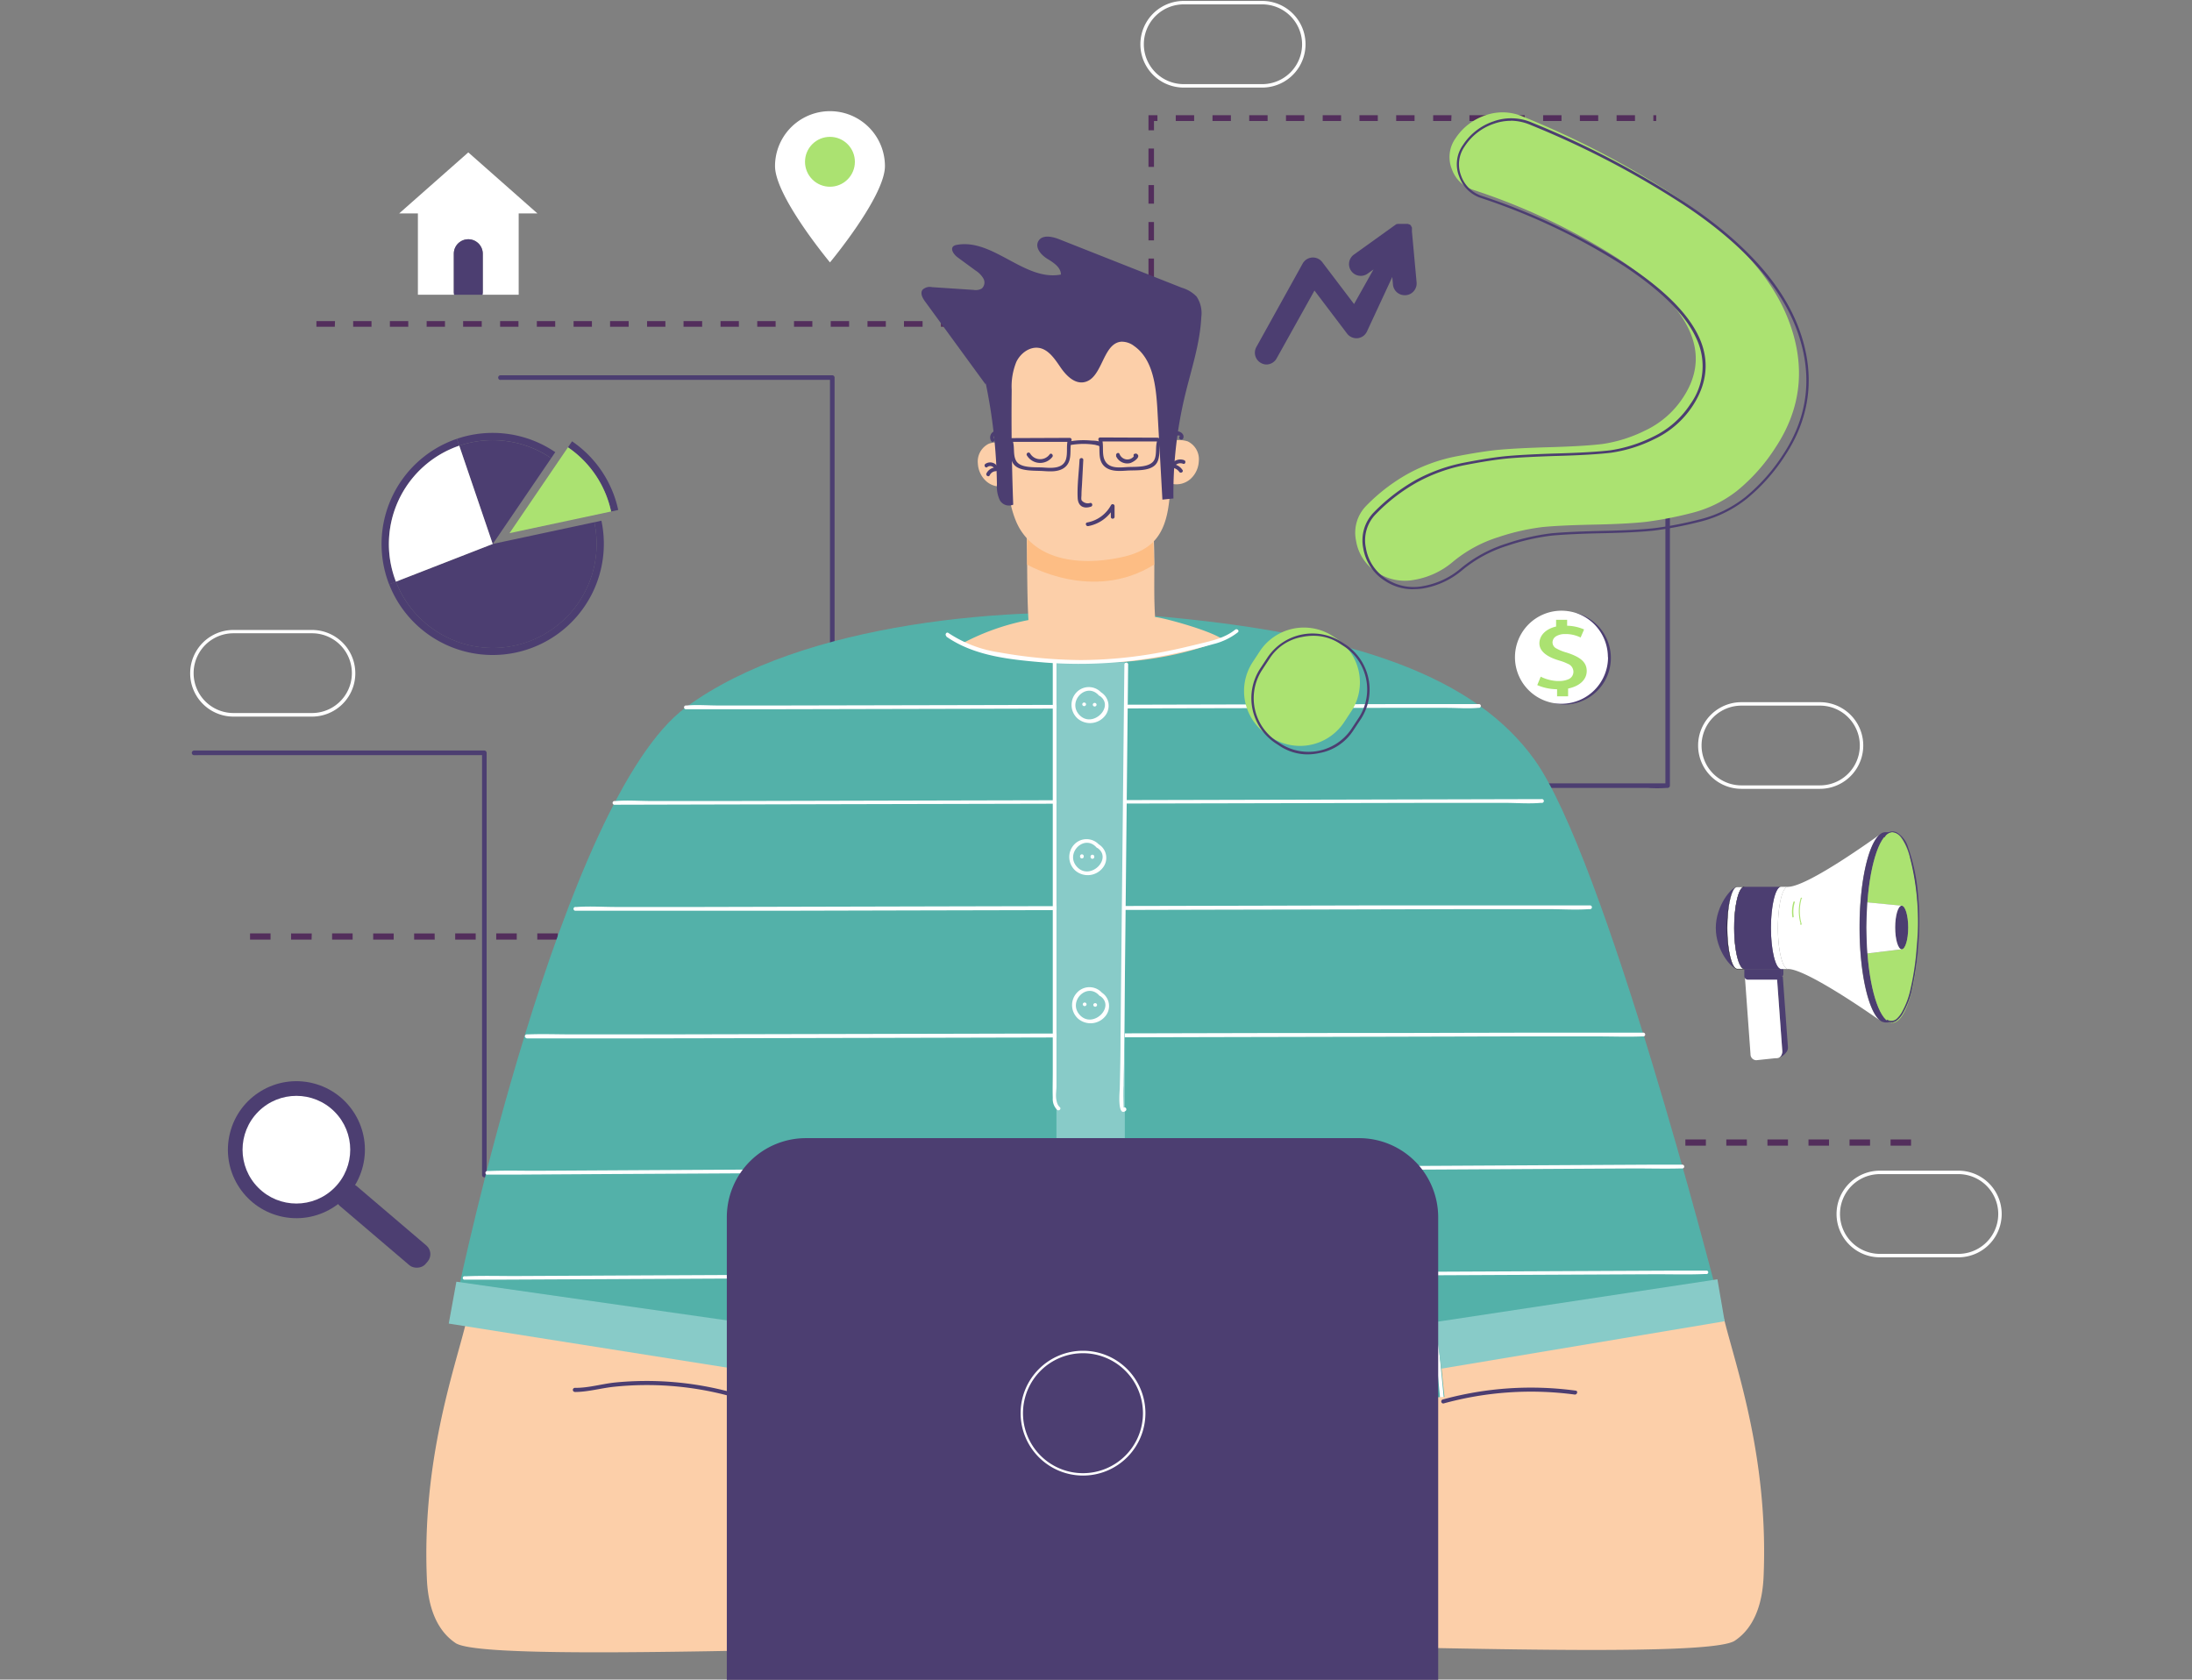 <?xml version="1.0" encoding="UTF-8"?> <svg xmlns="http://www.w3.org/2000/svg" viewBox="0 0 471.08 360.95"><rect x="0" y="0" width="471.08" height="360.95" fill="#808080" stroke="none"/><defs><style>.cls-1{fill:#4c3e71}.cls-2{fill:#532e5c}.cls-3{fill:#abe271}.cls-4{fill:#fff}.cls-6{fill:#fccfa9}.cls-7{fill:#88cbc8}</style></defs><g id="objects"><path class="cls-1" d="M43.24 162.28h60.85l-.49-.49v90.73a.5.5 0 00.49.49H208.5a28.85 28.85 0 004.26 0h.24a.5.5 0 00.49-.49v-70.47l-.49.49h22.2a.5.5 0 000-1H213a.51.51 0 00-.5.5v70.47l.5-.5H105.76a4.89 4.89 0 00-1.48 0 .61.61 0 01-.19 0l.49.5v-90.72a.5.5 0 00-.49-.5H41.72a.5.5 0 000 1zM335.4 110.78h23l-.49-.5v58.55l.49-.49H257.6a27.24 27.24 0 00-4.14 0h-.18a.5.5 0 00-.5.49V207a.5.5 0 001 0v-38.17l-.49.49h100.77a27.24 27.24 0 004.14 0h.18a.5.5 0 00.5-.49v-58.55a.51.51 0 00-.5-.49h-23a.5.5 0 000 1z"></path><path class="cls-1" d="M107.56 81.63h71.3l-.49-.49v99.18a.5.5 0 00.49.49h81.9a.5.5 0 000-1h-81.9l.5.5V81.14a.5.5 0 00-.5-.49h-71.3a.49.49 0 000 1z"></path><path class="cls-2" d="M245.64 70.22h-3.95V69h3.95zm-7.9 0h-4V69h4zm-7.89 0h-3.95V69h3.95zm-7.9 0H218V69h4zm-7.89 0h-3.95V69h3.95zm-7.9 0h-3.95V69h3.95zm-7.89 0h-4V69h4zm-7.9 0h-3.94V69h3.94zm-7.89 0h-3.95V69h3.95zm-7.9 0h-3.94V69h3.94zm-7.89 0h-3.95V69h3.95zm-7.9 0h-3.94V69h3.94zm-7.89 0h-4V69h4zm-7.9 0h-3.94V69H143zm-7.89 0h-4V69h4zm-7.9 0h-3.94V69h3.94zm-7.89 0h-3.95V69h3.95zm-7.9 0h-3.94V69h3.94zm-7.89 0h-4V69h4zm-7.9 0h-3.94V69h3.94zm-7.89 0h-3.95V69h3.95zm-7.9 0H75.9V69h3.94zm-7.89 0H68V69h4zM248 67.45h-1.18v-4H248zm0-7.89h-1.18v-4H248zm0-7.9h-1.18v-3.95H248zm0-7.89h-1.18v-4H248zm0-7.9h-1.18v-3.95H248zm0-7.87h-1.18v-3.24h1.92V26H248zm107.94-2h-.62v-1.24h.62zm-4.57 0h-3.95v-1.24h3.95zm-7.9 0h-3.94v-1.24h3.94zm-7.89 0h-3.95v-1.24h3.95zm-7.9 0h-3.94v-1.24h3.94zm-7.89 0h-4v-1.24h4zm-7.9 0H308v-1.24h3.94zM304 26h-3.95v-1.24H304zm-7.9 0h-3.94v-1.24h3.94zm-7.89 0h-3.95v-1.24h3.95zm-7.9 0h-3.94v-1.24h3.94zm-7.89 0h-3.95v-1.24h3.95zm-7.89 0h-3.95v-1.24h3.95zm-7.9 0h-3.95v-1.24h3.95zM410.7 246.2h-4.4v-1.33h4.4zm-8.81 0h-4.41v-1.33h4.41zm-8.82 0h-4.41v-1.33h4.41zm-8.82 0h-4.41v-1.33h4.41zm-8.82 0H371v-1.33h4.41zm-8.82 0h-4.41v-1.33h4.41zm-8.82 0h-4.4v-1.33h4.4zm-8.81 0h-4.41v-1.33H349zm-8.82 0h-4.41v-1.33h4.41zm-8.82 0h-4.41v-1.33h4.41zm-8.82 0h-4.41v-1.33h4.41zm-8.82 0h-4.41v-1.33h4.41zm-8.81 0h-4.41v-1.33h4.41zm-8.82 0h-4.41v-1.33h4.41zm-8.82 0h-4.41v-1.33h4.41zm-8.82 0H274v-1.33h4.41zm-8.82 0h-4.41v-1.33h4.41zm-8.82 0h-4.41v-1.33h4.41zm-8.81 0h-4.41v-1.33H252zm-8.82 0h-4.41v-1.33h4.41zm-8.82 0h-4.41v-1.33h4.41zm-8.82 0h-4.41v-1.33h4.41zm-8.82 0h-4.41v-1.33h4.41zm-8.82 0h-4.41v-1.33h4.41zm-8.81 0h-4.41v-1.33h4.41zm-8.82 0h-4v-1.7h1.32v.37h2.71zm-2.71-6.11h-1.32v-4.41h1.32zm0-8.82h-1.32v-4.41h1.32zm0-8.82h-1.32V218h1.32zm0-8.82h-1.32v-4.41h1.32zm0-8.82h-1.32v-2.88H186v-1.33h1.52zm-5.93-2.88h-4.41v-1.33h4.41zm-8.82 0h-4.41v-1.33h4.41zm-8.82 0h-4.41v-1.33H164zm-8.82 0h-4.41v-1.33h4.41zm-8.82 0h-4.4v-1.33h4.4zm-8.81 0h-4.41v-1.33h4.41zm-8.82 0h-4.41v-1.33h4.41zm-8.82 0h-4.41v-1.33h4.41zm-8.82 0h-4.41v-1.33h4.41zm-8.82 0h-4.41v-1.33h4.41zm-8.81 0H89v-1.33h4.41zm-8.82 0H80.2v-1.33h4.41zm-8.82 0h-4.41v-1.33h4.41zm-8.82 0h-4.41v-1.33H67zm-8.82 0h-4.41v-1.33h4.41z"></path><path class="cls-1" d="M105.89 94.6a22.22 22.22 0 0112.56 3.87l.88-1.3a23.92 23.92 0 00-21.14-2.87l.51 1.48a22.17 22.17 0 017.19-1.18zM127.72 112.25A22.32 22.32 0 0185.09 125l-1.46.57a23.89 23.89 0 0046.14-8.67 24.16 24.16 0 00-.52-5z"></path><path class="cls-1" d="M85.09 125a22.32 22.32 0 0042.63-12.77l-21.83 4.67z"></path><path class="cls-1" d="M118.45 98.47a22.38 22.38 0 00-19.75-2.69l7.19 21.14zM131.33 109.92l1.53-.33a23.91 23.91 0 00-9.92-14.75l-.88 1.29a22.37 22.37 0 019.27 13.79z"></path><path class="cls-3" d="M122.06 96.13l-12.56 18.45 21.83-4.66a22.37 22.37 0 00-9.27-13.79z"></path><path class="cls-1" d="M83.57 116.92A22.33 22.33 0 0198.7 95.78l-.51-1.48a23.89 23.89 0 00-14.56 31.29l1.46-.57a22.22 22.22 0 01-1.52-8.1z"></path><path class="cls-4" d="M98.7 95.78A22.34 22.34 0 0085.09 125l20.8-8.1z"></path><path class="cls-1" d="M304.44 60.7l-1-10.92a.34.34 0 010-.1v-.08-.07-.09-.08a.19.19 0 010-.08V48.91a.93.93 0 00-.05-.1l-.05-.07-.06-.1v-.07l-.07-.09-.05-.06-.08-.07v-.05h-.06l-.08-.07h-.11l-.09-.06h-.07l-.11-.06H300.33l-.1.05h-.11l-.1.06-9.05 6.49a2.52 2.52 0 002.94 4.1l1.27-.91-4.18 7.44-6.83-9a2.52 2.52 0 00-4.21.29L270 74.58a2.52 2.52 0 001 3.43 2.48 2.48 0 001.23.32 2.54 2.54 0 002.14-1.33l8.12-14.56 7 9.24a2.55 2.55 0 002.28 1 2.51 2.51 0 002-1.44l5.44-11.71.15 1.62a2.52 2.52 0 002.51 2.29h.24a2.54 2.54 0 002.33-2.74z"></path><path class="cls-4" d="M190.18 35.7c0 6.52-11.81 20.69-11.81 20.69s-11.81-14.17-11.81-20.69a11.81 11.81 0 1123.62 0z"></path><circle class="cls-3" cx="178.37" cy="34.77" r="5.36" transform="rotate(-45 178.366 34.778)"></circle><path class="cls-4" d="M89.81 63.34h7.79a2.67 2.67 0 01-.07-.64v-8.17a3.11 3.11 0 116.22 0v8.17a2.67 2.67 0 01-.07.64h7.79V45.87H89.81zM100.64 32.75L85.78 45.87H115.5l-14.86-13.12z"></path><path class="cls-1" d="M103.75 54.53a3.11 3.11 0 10-6.22 0v8.17a2.67 2.67 0 00.07.64h6.08a2.67 2.67 0 00.07-.64zM338.36 131.63a10 10 0 01-4.78 19.37 9.83 9.83 0 002.78.4 10 10 0 002-19.76z"></path><path class="cls-4" d="M345.55 141.21a10 10 0 00-7.19-9.58 10.2 10.2 0 00-2.78-.39 10 10 0 1010 10z"></path><path class="cls-3" d="M341 144.2c0-1.92-1.4-3-4.13-3.9l-.14-.05a9.74 9.74 0 01-2.24-.89 1.47 1.47 0 01-.84-1.32 1.56 1.56 0 01.8-1.32 3.58 3.58 0 011.92-.46h.44a7.39 7.39 0 012.88.74l.74-1.73a9.59 9.59 0 00-3.64-.8v-1.27h-2.37v1.44c-2.27.53-3.59 1.95-3.59 3.62 0 1.45 1.19 2.67 3.7 3.51l.59.19a10 10 0 011.79.68 1.85 1.85 0 011.23 1.72A1.73 1.73 0 01337 146a4.9 4.9 0 01-2 .35h-.4a9 9 0 01-3.49-.93l-.74 1.81a10.91 10.91 0 004.26.89v1.52H337v-1.67c2.55-.52 4-1.97 4-3.77z"></path><path d="M318.7 353.92c-.07-8.53 50.56-49.91 50-77 0 0-23.79-92.75-39-113.77-12.39-17.15-37.43-27.15-82.79-30.87-28.81-2.36-74.5 1.27-99.53 19.74-26.73 19.72-48.84 125.1-48.84 125.1 5.08 17.51 27.77 67.05 29.24 76.57z" fill="#53b1a9"></path><path class="cls-4" d="M305.91 253.57a142.3 142.3 0 001 20.32l2 20.49q.55 5.82 1.13 11.63c0 .5.84.5.79 0l-2-20.5c-.66-6.8-1.43-13.59-1.91-20.41a100.81 100.81 0 01-.23-11.53c0-.51-.76-.5-.78 0z"></path><path class="cls-6" d="M309.45 290.13c20.17-3.05 38.94-7.29 59.11-10.34.24 1.54 1.71 2.65 2.08 4.15 2.56 10.23 9.46 29.63 8.37 54.9-.41 9.43-4.5 12.59-6.15 13.73-8.18 5.71-154-3-188.18 1.25-2.62.33-5.87.43-7.24-1.83a6.12 6.12 0 01-.38-4.25 33.65 33.65 0 017.82-16.16c6.63-7.65 16.22-12.25 26.07-14.59s74.42-16.12 99.48-16.77c0 0-.35-2.89-1-10.09"></path><path class="cls-7" d="M369.09 274.93l-60.76 9.2 1.48 9.99 60.83-10.18-1.55-9.01z"></path><path class="cls-1" d="M163 352.57c0-5.12 2.9-10 6.05-13.84a51.43 51.43 0 018.15-7.87 69.93 69.93 0 015.78-4.07 32.84 32.84 0 016.54-3.42c2.59-.92 5.26-1.62 7.89-2.42l8.51-2.59c.48-.15.28-.91-.21-.76-5 1.53-10.08 3-15.09 4.57-4.66 1.49-8.8 4.23-12.69 7.15-5.6 4.19-11 9.39-13.9 15.85a18.13 18.13 0 00-1.81 7.4.39.39 0 00.78 0z"></path><path class="cls-1" d="M188.4 328.41c-8.9 6-17.61 14-19 25.22-.06.5.73.49.79 0 1.31-10.91 9.93-18.76 18.57-24.54.42-.28 0-1-.4-.68zM190.49 334.19a39.69 39.69 0 00-12.1 18.35c-.15.49.61.69.76.21a38.94 38.94 0 0111.89-18c.39-.33-.17-.88-.55-.56z"></path><path class="cls-4" d="M181 252.2a143.78 143.78 0 01-1 20.32l-2 20.49q-.57 5.82-1.13 11.63c-.05.5-.84.5-.79 0l2-20.5c.66-6.79 1.43-13.59 1.91-20.41a100.76 100.76 0 00.22-11.53c0-.5.77-.5.79 0z"></path><path class="cls-6" d="M161.3 290.64c-20.17-3.05-38.94-7.29-59.12-10.34-.23 1.53-1.7 2.64-2.08 4.14-2.55 10.24-9.45 29.64-8.36 54.9.41 9.44 4.5 12.6 6.14 13.74 8.19 5.7 154-3 188.18 1.25 2.63.33 5.88.43 7.25-1.83a6.19 6.19 0 00.38-4.25 33.6 33.6 0 00-7.82-16.16c-6.63-7.65-16.22-12.25-26.07-14.59s-74.42-16.12-99.48-16.77c0 0 .35-2.9 1-10.09"></path><path class="cls-7" d="M98.08 275.44l64.34 9.2-1.57 9.99-64.41-10.19 1.64-9z"></path><path class="cls-1" d="M177.27 298.91a47.08 47.08 0 00-19.66.82.39.39 0 01-.21-.76 48.06 48.06 0 0120.08-.82c.5.08.29.84-.21.76z"></path><path class="cls-6" d="M220.46 111.11c.42 7 .15 15.08.56 22.14a50.63 50.63 0 00-14.17 5c8.9 3.52 35.08 7.83 56-.81-2.85-2.05-13.41-4.83-14.61-4.83-.49-7.29.34-15.3-.85-22.25-7.47-.8-19.44-.18-26.9.73M216.5 104.26a2.34 2.34 0 01-.58.2 4.52 4.52 0 01-4-1.07 5.5 5.5 0 01-1.77-3.75 4.25 4.25 0 012.39-4.3 6.13 6.13 0 012-.28l2.19-.07a.32.32 0 01.27.01.26.26 0 01.07.21 43.27 43.27 0 01-.19 8.59c0 .13-.09.31-.22.28M251.29 103.78a2.84 2.84 0 00.58.2 4.56 4.56 0 004-1.07 5.47 5.47 0 001.76-3.75 4.25 4.25 0 00-2.39-4.31 6.34 6.34 0 00-2-.28l-2.24-.06a.27.27 0 00-.23 0 .35.35 0 00-.07.2 43.26 43.26 0 00.2 8.59c0 .14.09.31.22.29"></path><path d="M220.73 121.32s14.11 8.28 27.32 0l-.29-6.46-27 .43z" fill="#fdbd84"></path><path class="cls-6" d="M214.67 73.53a140.45 140.45 0 001.25 27c.63 4.35 1.17 10 3.54 13.58 4.53 6.8 13.69 7.26 21.23 5.71 2.77-.57 5.61-1.57 7.56-3.81 2.62-3 3.06-7.52 3.27-11.68a279.18 279.18 0 000-28.64 6.55 6.55 0 00-.47-2.54 4.75 4.75 0 00-2.06-2c-4.09-2.31-9-1.93-13.53-1.5l-8.22.79c-4 .38-8.08.78-11.77 2.54"></path><path class="cls-1" d="M211.82 82.26a114.6 114.6 0 012.43 21.85 6.75 6.75 0 00.6 3.34 2.25 2.25 0 002.9 1q-.47-12.33-.33-24.68a14.05 14.05 0 011-6c.89-1.85 2.87-3.34 4.89-3s3.38 2.37 4.57 4.12 2.95 3.58 5 3.26c4.13-.65 4-8.45 8.14-8.72a4.35 4.35 0 012.7.92c4.05 2.83 4.69 8.47 5 13.41l1.09 19.61 2.37-.25a90.13 90.13 0 012.47-22.07c1.34-5.6 3.24-11.14 3.52-16.9a6.44 6.44 0 00-1-4.4 7.17 7.17 0 00-3.17-1.91L227.59 51.4c-1.51-.6-3.63-1-4.43.41s.59 3 1.92 3.81S228 57.45 228 59c-7.79 1.51-14.61-7.85-22.41-6.37a1.57 1.57 0 00-.67.26c-.77.62.07 1.81.86 2.4l3.87 2.84a5.09 5.09 0 011.67 1.69A1.75 1.75 0 01211 62a2.6 2.6 0 01-1.75.3l-8.94-.59a2.26 2.26 0 00-2.05.56c-.55.75 0 1.79.56 2.54l13 17.81"></path><path class="cls-1" d="M216.8 94.72c.66 1.65-.1 3.85 1.22 5.24s4.4 1.14 6.22 1.27c1.58.11 3.51.23 4.76-.94 1.58-1.47.75-3.83 1.29-5.68a.41.41 0 00-.39-.51l-12.37.05a.41.41 0 000 .81h12.37l-.39-.51c-.41 1.41 0 2.95-.45 4.33-.68 2-3.14 1.81-4.82 1.69s-4.94.22-5.87-1.45c-.74-1.32-.22-3-.79-4.46-.19-.48-1-.27-.78.21zM248.77 94.51c-.53 1.31-.14 2.73-.57 4-.68 2.13-4.31 1.75-6.09 1.87-1.58.11-3.65.31-4.58-1.26-.82-1.38-.25-3.23-.7-4.76l-.39.51h12.38a.41.41 0 000-.81l-12.38-.05a.4.4 0 00-.38.51c.52 1.8-.27 4.06 1.15 5.56 1.23 1.29 3.27 1.17 4.9 1.06 1.79-.13 4.61.18 6.06-1.13s.69-3.67 1.38-5.38c.19-.48-.59-.69-.78-.21z"></path><path class="cls-1" d="M230.11 95.63a17 17 0 013.26-.23 15.78 15.78 0 011.82.17c.26 0 .95.32.84.11l.24-.59h-.06l.5.29c-.07-.52-.84-.3-.77.21a.41.41 0 00.5.28h.06a.41.41 0 00.24-.59c-.34-.65-1.75-.56-2.39-.62a17.37 17.37 0 00-4.44.19c-.51.08-.3.86.21.78zM220.66 97.82a3.32 3.32 0 005.49.39c.32-.4-.24-1-.57-.57a2.51 2.51 0 01-4.22-.23.41.41 0 00-.7.41zM239.84 98a2.63 2.63 0 003 1.53c.55-.13 2.44-1.24 1.55-1.94a.42.42 0 00-.49-.07h-.08c-.47.21-.06.9.41.7h.08l-.49-.06c0-.33-.07-.31-.23 0a1.83 1.83 0 01-.44.35 1.76 1.76 0 01-1 .23 1.86 1.86 0 01-1.56-1.19c-.21-.47-.91-.06-.7.41zM217.5 94.32c-.87-.69-2.3-1.9-3.5-1.75a1.46 1.46 0 00-1 2.19c.23.46.93.06.69-.41s-.13-.68.31-.76a.52.52 0 01.77-.06c.25.11.49.24.72.37a11 11 0 011.46 1c.4.32 1-.25.57-.57zM249.44 95.11l1.76-.87c.27-.13.53-.27.8-.39s1.84-.53 1.55 0l.46-.19h-.08l.3.39V94c0-.51-.77-.51-.81 0v.07a.42.42 0 00.3.39h.07a.41.41 0 00.46-.19c.39-.77-.35-1.5-1.12-1.57a3.34 3.34 0 00-1.7.51l-2.43 1.2c-.46.23-.05.93.41.7zM214.41 100.35a1.82 1.82 0 00-2.64-.66c-.42.3 0 1 .4.69a1 1 0 011.55.37c.22.47.92.06.69-.4z"></path><path class="cls-1" d="M214 100.45a2.32 2.32 0 00-2 1.28c-.22.47.48.88.7.41a1.51 1.51 0 011.28-.88c.52 0 .52-.84 0-.81zM252.59 100a1.53 1.53 0 011.67-.33c.49.18.7-.6.22-.78a2.31 2.31 0 00-2.46.54.4.4 0 00.57.57z"></path><path class="cls-1" d="M252.19 100.57a2.08 2.08 0 011.24.83c.29.43 1 0 .7-.4a2.89 2.89 0 00-1.73-1.21c-.5-.11-.72.66-.21.78zM232 98.83c-.14 2.69-.53 5.51-.4 8.19.09 1.76 1.26 2.39 2.86 1.86.49-.16.28-.94-.22-.78a1.71 1.71 0 01-1.76-.54c-.17-.25-.06-.89-.06-1.2 0-.86.09-1.74.13-2.6.09-1.65.17-3.29.26-4.93 0-.52-.78-.52-.81 0zM233.88 113.06a8 8 0 005.6-4.12l-.75-.21v2.35c0 .52.78.52.8 0v-2.35a.41.41 0 00-.75-.2 7.3 7.3 0 01-5.13 3.75c-.51.09-.29.87.22.78z"></path><path class="cls-4" d="M147.38 152.42h17l40.77-.09 49.31-.12 42.49-.09h14c2.18 0 4.48.2 6.65 0h.3a.41.41 0 000-.81h-17l-40.77.09-49.31.12-42.48.09h-14.05c-2.18 0-4.47-.2-6.64 0h-.3a.41.41 0 000 .81zM132 172.94l19.94-.05 47.59-.11 57.51-.13 49.95-.11h16.36c2.55 0 5.21.22 7.75 0h.34a.41.41 0 000-.81l-19.95.05-47.58.11-57.52.13-50 .12h-16.36c-2.54 0-5.21-.21-7.75 0H132a.41.41 0 000 .81zM123.6 195.72h45.13l28.66-.07 31.41-.07 31.55-.08 29.56-.06 25-.06h18c2.8 0 5.69.2 8.48 0h.38a.41.41 0 000-.81h-45.13l-28.66.07-31.4.07-31.55.07-29.57.07-25 .06h-18c-2.8 0-5.69-.2-8.48 0h-.38a.41.41 0 000 .81zM113.15 223.15h23.93l25.81-.05 31.48-.07 34.48-.08 35-.08 32.45-.07 27.43-.07h19.73c3.11 0 6.25.12 9.36 0h.4a.41.41 0 000-.81H329.3l-25.81.06L272 222l-34.48.08-35 .08-32.45.07-27.42.06h-19.73c-3.11 0-6.25-.12-9.36 0h-.41a.41.41 0 000 .81zM104.72 252.42h6.88l18.7-.11 27.67-.15 33.75-.18 36.82-.21 37.31-.2 34.79-.19 29.4-.16 21.13-.12c3.31 0 6.66.09 10 0h.44a.41.41 0 000-.81h-6.88l-18.7.1-27.67.15-33.75.18-36.82.21-37.31.2-34.79.19-29.4.16-21.13.12c-3.31 0-6.66-.09-10 .05h-.44a.4.4 0 000 .8zM99.76 275h7.15l19.45-.09 28.65-.14 35.22-.16 38.3-.18 38.79-.18 36.17-.17 30.46-.14 22-.1c3.46 0 6.95.1 10.42-.05h.44a.37.37 0 000-.73h-7.15l-19.45.09-28.65.13-35.22.17-38.29.17-38.8.18-36.17.17-30.46.14-22 .11c-3.46 0-7-.1-10.41.05h-.45a.37.37 0 000 .73z"></path><path class="cls-7" d="M227.04 142.3h14.69v146.96h-14.69z"></path><path class="cls-1" d="M173.24 244.59h118.84a17 17 0 0117 17V361H156.2v-99.38a17 17 0 0117.04-17.03z"></path><path class="cls-4" d="M226.25 142.21V230.44c0 1.84-.06 3.69 0 5.53a3.27 3.27 0 00.93 2.53c.39.35 1-.22.57-.57-1.11-1-.69-3.19-.7-4.53v-13.91-18.66-58.62a.41.41 0 00-.81 0zM241.64 142.7q-.42 40.1-.83 80.2c0 3.66-.07 7.32-.16 11 0 .44-.59 6.19 1.24 4.85.41-.31 0-1-.41-.7 0 0-.07-2.45-.06-2.71 0-.67 0-1.34.05-2 0-1.64.06-3.27.09-4.9 0-3 .06-6 .09-9.05l.2-18.65.38-37 .22-21a.41.41 0 00-.81 0zM236.71 148.87a3.65 3.65 0 00-5.39-.05 3.92 3.92 0 00.35 5.66 4.11 4.11 0 005.7-.52 3.44 3.44 0 00-.8-5.22c-.44-.27-.85.43-.4.7 3.69 2.25-1.46 7.39-4.32 4.07-2.46-2.87 1.67-7 4.29-4.07.35.38.91-.19.57-.57z"></path><path class="cls-4" d="M232.59 151.32v.08a.41.41 0 00.81 0v-.08a.41.41 0 00-.81 0zM235.66 151.48v-.08a.41.41 0 00-.81 0v.08a.41.41 0 00.81 0zM236.22 181.55a3.64 3.64 0 00-5.38-.05 3.93 3.93 0 00.34 5.66 4.1 4.1 0 005.7-.53 3.42 3.42 0 00-.79-5.21c-.44-.27-.85.43-.41.7 3.7 2.25-1.46 7.39-4.31 4.07-2.46-2.87 1.67-7 4.28-4.07.35.38.92-.19.57-.57z"></path><path class="cls-4" d="M232.11 184v.08a.4.4 0 00.8 0V184a.4.4 0 00-.8 0zM235.17 184.16v-.08a.4.4 0 00-.8 0v.08a.4.4 0 00.8 0zM236.82 213.34a3.63 3.63 0 00-5.38 0 3.92 3.92 0 00.34 5.65 4.11 4.11 0 005.7-.52 3.44 3.44 0 00-.79-5.22.41.41 0 00-.41.7c3.7 2.25-1.46 7.39-4.31 4.07-2.46-2.87 1.67-7 4.28-4.07.35.38.92-.19.57-.57z"></path><path class="cls-4" d="M232.7 215.79v.08a.41.41 0 00.81 0v-.08a.41.41 0 00-.81 0zM235.77 216v-.08a.41.41 0 00-.81 0v.08a.41.41 0 00.81 0zM203.33 136.77c6.09 4.29 14 5 21.21 5.61a96.41 96.41 0 0028.24-2q4-.84 7.94-1.95a14 14 0 005.3-2.54c.41-.33-.16-.89-.57-.57-2.23 1.77-4.84 2.34-7.55 3s-5.34 1.29-8 1.79a96 96 0 01-17.65 1.74 103 103 0 01-17.44-1.64 26.7 26.7 0 01-11-4.19c-.42-.3-.83.4-.4.69z"></path><path class="cls-1" d="M123.55 299.14c2.78 0 5.63-.83 8.39-1.12a68.36 68.36 0 0124.62 1.92.44.44 0 00.23-.84 69.54 69.54 0 00-24.57-2c-2.85.29-5.81 1.2-8.67 1.15a.44.44 0 000 .88zM310.22 301.61a70.9 70.9 0 0128.18-1.92c.55.08.79-.77.23-.84a71.72 71.72 0 00-28.63 1.92.44.44 0 00.23.84z"></path><circle class="cls-1" cx="63.7" cy="247.07" r="14.72" transform="rotate(-76.05 63.7 247.07)"></circle><circle class="cls-4" cx="63.7" cy="247.07" r="11.57" transform="rotate(-45 63.701 247.074)"></circle><rect class="cls-1" x="79.53" y="251.08" width="5.59" height="24.6" rx="2.44" transform="rotate(-49.56 82.337 263.399)"></rect><path class="cls-4" d="M380.81 220.06h-.23z"></path><path d="M380.58 220.12v-.07h.23v.06a2 2 0 01-.23.01z"></path><path class="cls-4" d="M382.21 219.27l-.12.14z"></path><path d="M382.11 219.43l-.05-.05.12-.13h.05a.81.81 0 01-.12.18z"></path><path class="cls-1" d="M382.58 219.66l.45 6.18a1.54 1.54 0 01-.11.72 1.25 1.25 0 01-.71.76 3.18 3.18 0 001.64-1.15 2.35 2.35 0 00.19-.25 1.72 1.72 0 00.2-.91l-.31-4.24-.79-10.87h-1.27z"></path><path class="cls-4" d="M380.84 220.06a.76.76 0 00.16 0h-.19z"></path><path d="M380.82 220.09V220h.18v.06h-.16z"></path><path class="cls-4" d="M382.92 226.56a1.54 1.54 0 00.11-.72l-.45-6.18-.71-9.76H375v.1l1.2 16.56a1.26 1.26 0 001.27 1.28l4.08-.43h.35l.29-.06a1.25 1.25 0 00.73-.79z"></path><path class="cls-1" d="M382.74 208.24v1.52a.72.72 0 01-.06.29.77.77 0 00.56-.74v-1.07h-.5z"></path><path class="cls-1" d="M382.74 208.24h-7.87v1.52a.77.77 0 00.77.77H382a.77.77 0 00.71-.48.72.72 0 00.06-.29z"></path><path class="cls-4" d="M373.34 208.24z"></path><path d="M373.37 208.28h-.06v-.07h.06z"></path><path class="cls-4" d="M384.24 208.24c-.25 0-.49-.21-.72-.55-.83-1.25-1.43-4.48-1.43-8.28s.58-7 1.4-8.28a1 1 0 01.75-.55h-1.5c-1.19 0-2.15 4-2.15 8.83s1 8.83 2.18 8.83h1.47z"></path><path class="cls-1" d="M371.19 199.41c0-4.87 1-8.83 2.15-8.83-1.19 0-4.6 4-4.6 8.83s3.3 8.67 4.56 8.83c-1.16-.17-2.11-4.06-2.11-8.83z"></path><path class="cls-4" d="M373.34 208.24z"></path><path d="M373.37 208.28v-.07z"></path><path class="cls-4" d="M404.42 179z"></path><path d="M404.39 179.1v-.06h.06v.09z"></path><path class="cls-4" d="M399.62 199.32c0-9.62 1.81-17.69 4.25-19.88-2.83 2-15.68 11.14-19.63 11.14a1 1 0 00-.75.55c-.82 1.25-1.4 4.49-1.4 8.28s.6 7 1.43 8.28c.23.34.47.54.72.55h-.34a1.2 1.2 0 00.38 0c3.76 0 16.93 9.06 19.65 11-2.47-2.11-4.31-10.24-4.31-19.92zM404.42 219.6h-.05z"></path><path d="M404.46 219.66h-.06v-.06z"></path><path class="cls-4" d="M374.13 207.67c-.82-1.26-1.42-4.48-1.42-8.26s.58-7 1.39-8.26c.24-.37.5-.57.77-.57h-1.53c-1.19 0-2.15 4-2.15 8.83s.95 8.66 2.11 8.83h1.6c-.27 0-.53-.24-.77-.57z"></path><path d="M374.9 208.28h-1.61c-1.2-.17-2.14-4.06-2.14-8.86a27.44 27.44 0 01.64-6.25c.41-1.68 1-2.61 1.55-2.61h1.53v.06c-.25 0-.5.19-.74.56-.83 1.29-1.38 4.6-1.38 8.24s.56 6.94 1.41 8.25c.24.37.49.55.74.55zm-1.56-17.67c-1.17 0-2.12 3.95-2.12 8.8 0 4.69.93 8.63 2.08 8.8h1.33a1.35 1.35 0 01-.52-.52c-.86-1.31-1.43-4.64-1.43-8.28s.56-7 1.4-8.27a1.39 1.39 0 01.52-.53z"></path><path class="cls-1" d="M374.1 191.15c-.81 1.27-1.39 4.49-1.39 8.26s.6 7 1.42 8.26c.24.37.5.57.77.57h7.87c-1.18 0-2.18-4-2.18-8.83s1-8.83 2.15-8.83h-7.87c-.27 0-.53.2-.77.57z"></path><ellipse class="cls-1" cx="408.69" cy="199.32" rx="1.4" ry="4.68"></ellipse><path class="cls-1" d="M401.33 204.89c-.14-1.77-.21-3.64-.21-5.57s.07-3.68.2-5.4c.64-8.69 2.81-15.08 5.39-15.08h-1.5a1.75 1.75 0 00-.79.2 2.44 2.44 0 00-.51.37c-2.44 2.19-4.25 10.26-4.25 19.88s1.84 17.81 4.31 19.93a2.08 2.08 0 00.44.31h.05a1.75 1.75 0 00.79.2h1.5c-2.6.06-4.75-6.24-5.42-14.84z"></path><path d="M406.81 219.82h-.1v-.06h.14v.07z"></path><path class="cls-3" d="M406.81 178.85h-.1c-2.58 0-4.75 6.39-5.39 15.08l5.49.53 1.88.18c.77 0 1.4 2.1 1.4 4.69s-.63 4.68-1.4 4.68l-1.88.23-5.48.66c.66 8.6 2.82 14.9 5.38 14.9h.1c3-.21 5.49-9.29 5.49-20.47s-2.45-20.28-5.49-20.48z"></path><path class="cls-4" d="M401.33 204.89l5.48-.66 1.88-.23c-.77 0-1.4-2.1-1.4-4.68s.63-4.69 1.4-4.69l-1.88-.18-5.49-.53c-.13 1.72-.2 3.53-.2 5.4s.07 3.8.21 5.57z"></path><path class="cls-1" d="M404.77 179.89a2.16 2.16 0 012.85-1 5.58 5.58 0 012.47 3.28 39.8 39.8 0 012.09 9.83 62.51 62.51 0 01.13 10.33 63.56 63.56 0 01-1.4 10.27 17.86 17.86 0 01-1.87 5 5 5 0 01-1.55 1.82 1.9 1.9 0 01-2 0c-.15-.1 0-.35.15-.25a1.73 1.73 0 002-.25 6.06 6.06 0 001.26-1.71 17.34 17.34 0 001.6-4.27 58.69 58.69 0 001.43-9.6 55.05 55.05 0 00-1.44-19 11.29 11.29 0 00-1.86-4.36 2.7 2.7 0 00-2-1.15 1.9 1.9 0 00-1.55 1c-.06.18-.34.1-.28-.08z"></path><path class="cls-3" d="M387.19 193.08a9.73 9.73 0 00-.39 3.08 11 11 0 00.17 1.52 5.83 5.83 0 00.18.72c0 .13.08.18 0 .29a.15.15 0 01-.26-.1.14.14 0 01.06-.16c.17-.08.31.17.15.25l.07-.16v-.05H387v.14c0-.17-.12-.36-.16-.53s-.1-.48-.14-.73a11.65 11.65 0 01-.12-1.45 10.08 10.08 0 01.41-2.88.14.14 0 01.28.07zM385.71 193.91a6.9 6.9 0 00-.23 3.06c0 .19-.25.27-.28.08a7.31 7.31 0 01.23-3.22c.05-.18.34-.1.28.08zM316.73 40.84a7.15 7.15 0 01-4.73-4.53 6.91 6.91 0 01.77-6.53 12.37 12.37 0 016.46-5 11 11 0 018.12.3A191.45 191.45 0 01359.81 42q19.31 12.7 24.69 27.14t-2.91 27a39.23 39.23 0 01-8.19 9.26 26.07 26.07 0 01-10.16 4.92 80.13 80.13 0 01-9.52 1.83c-2.53.28-6.1.48-10.7.58q-7.61.15-11.48.53a48 48 0 00-9.52 2.17 28.56 28.56 0 00-9.85 5.36 17.22 17.22 0 01-8.13 3.8 10.84 10.84 0 01-8.1-1.58 9.89 9.89 0 01-4.52-6.85 8.26 8.26 0 012.26-7.53 39.14 39.14 0 019-6.87 35.73 35.73 0 0110.41-3.71c3.76-.72 6.85-1.2 9.25-1.41s5.77-.39 10.07-.52q7.88-.21 11.95-.7a30.5 30.5 0 009.16-2.88 19.76 19.76 0 008.21-7.14q9.48-14.4-14.25-30a135.34 135.34 0 00-30.75-14.56zm-30.43 95.78l1 .65a11.35 11.35 0 013.19 15.46l-1.72 2.61a11.37 11.37 0 01-15.46 3.2l-1-.65a11.36 11.36 0 01-3.19-15.46l1.72-2.62a11.38 11.38 0 0115.46-3.19z"></path><path class="cls-1" d="M281 162.12a10.85 10.85 0 01-6-1.83l-1-.65a11.63 11.63 0 01-3.27-15.82l1.73-2.62a11.64 11.64 0 0115.82-3.26l1 .65a11.64 11.64 0 013.26 15.82l-1.72 2.59a11 11 0 01-7.25 4.83 12.45 12.45 0 01-2.57.29zm1.22-25.49a12.11 12.11 0 00-2.43.26 10.46 10.46 0 00-6.92 4.6l-1.72 2.62a11.11 11.11 0 003.11 15.1l1 .64a11.12 11.12 0 0015.11-3.11l1.72-2.62A11.12 11.12 0 00289 139l-1-.65a10.27 10.27 0 00-5.74-1.72zm21.46-10a10.84 10.84 0 01-6.07-1.82 10.23 10.23 0 01-4.64-7 8.6 8.6 0 012.33-7.76 40 40 0 019-6.92 36.39 36.39 0 0110.48-3.73c3.76-.72 6.88-1.2 9.28-1.41s5.78-.39 10.09-.53c5.21-.14 9.22-.37 11.92-.69a30.68 30.68 0 009.08-2.86 19.54 19.54 0 008.11-7.05 13.92 13.92 0 001.15-14.44c-2.34-4.94-7.5-10-15.33-15.2a135.85 135.85 0 00-30.58-14.6 7.4 7.4 0 01-4.91-4.69 7.13 7.13 0 01.8-6.75 12.59 12.59 0 016.61-5.11 11.22 11.22 0 018.31.31 192.53 192.53 0 0132.49 16.93c12.86 8.46 21.2 17.63 24.79 27.27s2.62 18.84-2.93 27.27a39.74 39.74 0 01-8.25 9.32 26.31 26.31 0 01-10.26 5 80.46 80.46 0 01-9.55 1.83c-2.52.29-6.12.48-10.72.58-5 .1-8.89.28-11.46.53a47.49 47.49 0 00-9.47 2.17 28.44 28.44 0 00-9.76 5.3 17.54 17.54 0 01-8.25 3.86 13.18 13.18 0 01-2.22.17zm21-100.67a10.81 10.81 0 00-3.59.62 12.1 12.1 0 00-6.33 4.9 6.69 6.69 0 00-.75 6.29 7 7 0 004.59 4.38 136.06 136.06 0 0130.78 14.62c7.98 5.23 13.2 10.36 15.62 15.39s2 10.09-1.19 15a20 20 0 01-8.32 7.23 30.75 30.75 0 01-9.24 2.9c-2.72.33-6.74.56-12 .7-4.29.14-7.67.31-10.05.52s-5.49.69-9.23 1.41a35.66 35.66 0 00-10.33 3.68 38.72 38.72 0 00-8.91 6.83 8 8 0 00-2.19 7.31 9.74 9.74 0 004.4 6.67 10.66 10.66 0 007.92 1.54 17 17 0 008-3.74 29.08 29.08 0 019.94-5.41 48.55 48.55 0 019.58-2.19c2.59-.25 6.46-.42 11.5-.53 4.58-.1 8.17-.29 10.67-.58a77.52 77.52 0 009.49-1.82 25.7 25.7 0 0010.06-4.87 39.52 39.52 0 008.14-9.19c5.45-8.29 6.42-17.31 2.88-26.81s-11.83-18.62-24.59-27a193.44 193.44 0 00-32.43-16.89 11.06 11.06 0 00-4.36-.98z"></path><path class="cls-4" d="M67.05 154H50.18a9.31 9.31 0 010-18.62h16.87a9.31 9.31 0 010 18.62zm-16.87-17.91a8.57 8.57 0 000 17.14h16.87a8.57 8.57 0 100-17.14zM271.26 18.82h-16.87a9.31 9.31 0 110-18.62h16.87a9.31 9.31 0 010 18.62zM254.39.94a8.57 8.57 0 100 17.14h16.87a8.57 8.57 0 000-17.14zM391.12 169.52h-16.87a9.31 9.31 0 010-18.62h16.87a9.31 9.31 0 010 18.62zm-16.87-17.88a8.57 8.57 0 100 17.14h16.87a8.57 8.57 0 000-17.14zM420.89 270.2H404a9.31 9.31 0 010-18.62h16.87a9.31 9.31 0 110 18.62zM404 252.32a8.57 8.57 0 000 17.14h16.87a8.57 8.57 0 000-17.14zM232.75 317.1a13.41 13.41 0 1113.41-13.4 13.41 13.41 0 01-13.41 13.4zm0-26.29a12.89 12.89 0 1012.88 12.89 12.9 12.9 0 00-12.88-12.89z"></path></g></svg> 